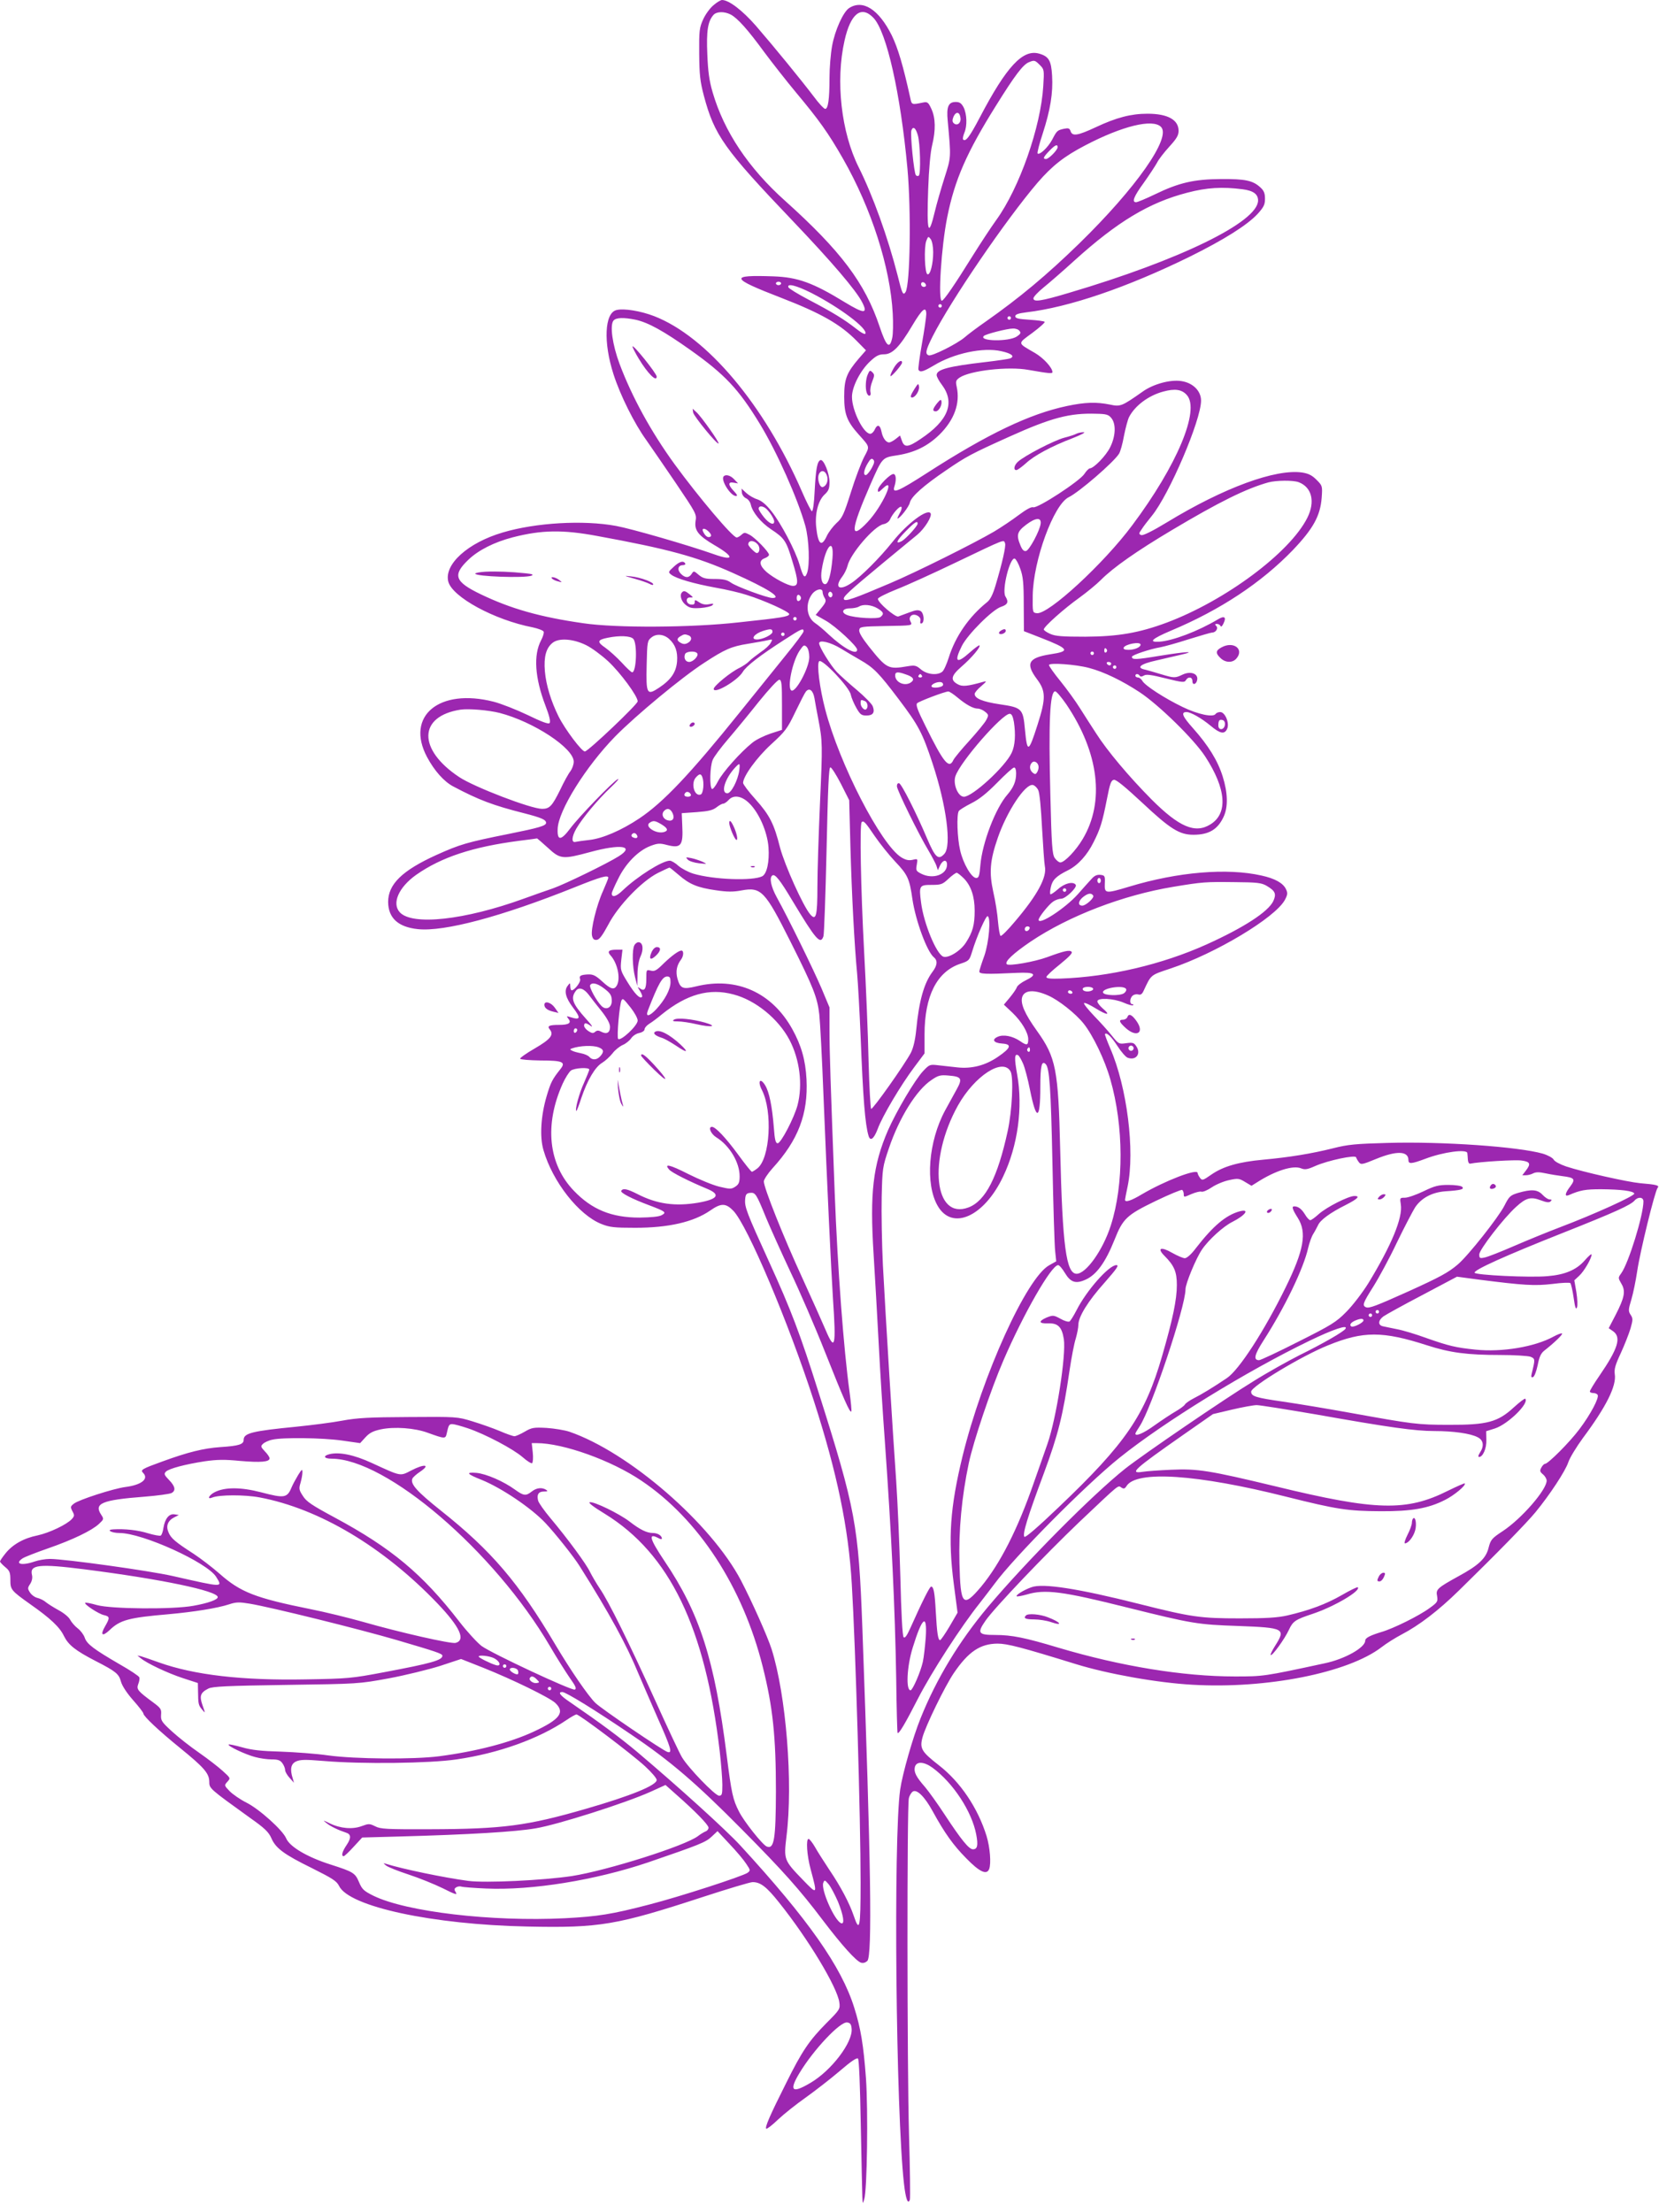 <?xml version="1.0" standalone="no"?>
<!DOCTYPE svg PUBLIC "-//W3C//DTD SVG 20010904//EN"
 "http://www.w3.org/TR/2001/REC-SVG-20010904/DTD/svg10.dtd">
<svg version="1.0" xmlns="http://www.w3.org/2000/svg"
 width="960pt" height="1280pt" viewBox="0 0 960 1280"
 preserveAspectRatio="xMidYMid meet">
<g transform="translate(0,1280) scale(0.1,-0.1)"
fill="#9c27b0" stroke="none">
<path d="M4129 12770 c-20 -16 -47 -53 -60 -82 -22 -48 -24 -66 -23 -198 1
-123 5 -160 27 -244 61 -229 117 -308 514 -724 226 -237 367 -402 402 -471 35
-68 12 -68 -100 0 -186 114 -273 145 -414 150 -257 9 -250 -10 45 -124 230
-89 343 -153 438 -250 l53 -54 -41 -47 c-71 -83 -85 -119 -85 -221 0 -101 16
-143 83 -218 67 -75 66 -68 32 -132 -16 -31 -51 -122 -76 -203 -41 -129 -50
-149 -84 -179 -20 -19 -45 -52 -55 -73 -31 -68 -51 -51 -62 50 -8 78 11 153
48 188 24 22 29 35 29 72 0 52 -34 134 -52 128 -19 -7 -27 -49 -34 -181 -3
-69 -10 -117 -16 -115 -5 2 -31 53 -57 113 -218 502 -551 898 -856 1016 -78
30 -175 46 -218 35 -69 -17 -76 -188 -17 -371 39 -122 121 -286 189 -380 27
-38 104 -151 171 -249 118 -175 122 -181 115 -221 -8 -54 17 -85 109 -139 117
-68 116 -95 -2 -53 -153 54 -479 148 -567 164 -189 35 -465 19 -656 -38 -201
-59 -340 -184 -315 -284 23 -89 266 -222 489 -265 32 -7 61 -18 63 -25 3 -7
-4 -29 -15 -50 -45 -85 -36 -217 25 -377 24 -62 31 -95 24 -102 -7 -7 -47 8
-127 47 -65 31 -154 66 -197 77 -315 80 -511 -83 -385 -320 42 -79 98 -142
151 -170 149 -79 231 -110 413 -156 97 -25 125 -37 125 -55 0 -17 -42 -29
-216 -64 -244 -49 -281 -60 -419 -122 -198 -90 -279 -169 -279 -272 1 -93 58
-145 172 -157 152 -16 483 72 907 242 154 62 195 73 195 55 0 -4 -14 -38 -30
-75 -38 -83 -73 -226 -64 -261 5 -19 12 -25 28 -23 15 2 33 27 66 88 57 110
194 252 287 299 34 17 65 31 67 31 3 0 26 -19 53 -42 63 -55 110 -74 215 -89
67 -10 101 -10 149 -1 114 21 136 -3 284 -298 132 -263 155 -322 166 -420 5
-47 16 -256 24 -465 22 -541 44 -1006 55 -1178 19 -280 12 -311 -43 -181 -16
38 -76 172 -134 299 -110 239 -223 523 -223 559 0 11 23 46 50 76 149 163 207
315 197 515 -6 112 -30 196 -82 290 -118 213 -323 305 -556 248 -79 -19 -92
-13 -109 45 -11 42 -4 77 21 110 15 20 17 52 2 52 -15 0 -55 -29 -100 -72 -43
-43 -55 -50 -77 -44 -26 6 -26 6 -26 -48 0 -59 -11 -75 -38 -54 -15 11 -14 9
1 -15 10 -16 16 -32 12 -35 -12 -13 -41 16 -83 84 -41 67 -43 71 -37 129 l7
60 -35 0 c-44 0 -55 -10 -34 -33 40 -44 59 -132 37 -173 -16 -29 -36 -23 -86
23 -36 33 -52 41 -80 40 -43 -2 -55 -8 -47 -28 5 -15 -32 -64 -49 -64 -4 0 -8
10 -8 23 -1 22 -1 22 -16 2 -21 -28 -11 -69 32 -125 47 -62 43 -74 -16 -55
-22 7 -23 6 -12 -8 21 -25 5 -37 -52 -37 -58 0 -71 -6 -55 -26 26 -31 5 -57
-86 -110 -49 -28 -88 -56 -85 -60 3 -5 56 -9 118 -10 130 0 148 -9 114 -51
-46 -58 -55 -75 -79 -156 -33 -112 -41 -235 -18 -312 53 -183 204 -375 335
-427 47 -19 75 -22 195 -22 193 0 338 33 435 100 63 44 90 43 133 -1 82 -84
320 -647 466 -1099 135 -418 201 -736 220 -1061 22 -365 51 -1359 51 -1727 0
-265 -6 -293 -40 -192 -25 73 -75 168 -140 264 -31 47 -69 106 -84 133 -15 26
-32 47 -37 47 -16 0 -10 -95 12 -176 40 -149 40 -149 -46 -60 -109 113 -110
116 -94 250 39 310 -2 818 -86 1084 -23 72 -113 274 -177 397 -173 330 -648
742 -993 861 -27 9 -87 19 -132 22 -75 4 -86 2 -127 -22 -24 -14 -51 -26 -59
-26 -8 0 -46 13 -85 30 -38 16 -109 41 -158 56 -88 27 -92 27 -369 25 -229 -1
-299 -5 -385 -21 -58 -11 -177 -26 -265 -35 -255 -25 -305 -37 -305 -76 0 -26
-27 -35 -135 -42 -98 -7 -187 -29 -335 -83 -119 -43 -129 -49 -112 -66 35 -35
-9 -70 -103 -82 -69 -9 -270 -74 -297 -96 -21 -16 -21 -20 -9 -44 13 -23 12
-28 -3 -45 -29 -32 -130 -80 -199 -95 -80 -16 -145 -53 -186 -105 -17 -21 -31
-42 -31 -46 0 -3 13 -18 30 -32 26 -21 30 -32 30 -74 0 -57 4 -62 115 -141
117 -82 171 -133 195 -184 26 -52 66 -84 182 -144 119 -61 136 -75 148 -120 7
-25 34 -66 70 -107 33 -37 60 -72 60 -78 0 -15 89 -99 211 -198 139 -113 169
-147 170 -195 0 -41 0 -40 237 -211 84 -59 107 -82 122 -116 25 -59 74 -95
235 -174 120 -60 143 -75 157 -103 57 -120 542 -224 1090 -235 419 -9 516 8
1015 171 144 47 274 86 288 86 46 0 81 -27 154 -119 168 -210 336 -489 348
-577 5 -38 3 -42 -74 -119 -100 -101 -142 -162 -235 -350 -92 -183 -123 -254
-114 -262 3 -3 34 20 68 53 35 33 107 90 161 128 53 38 141 106 195 152 65 56
100 80 107 73 6 -6 12 -155 16 -382 4 -205 8 -392 9 -417 2 -44 2 -44 11 -15
17 52 23 515 10 700 -14 190 -30 290 -68 409 -74 237 -266 510 -659 938 -84
91 -354 336 -599 543 -98 82 -210 165 -389 288 -55 37 -70 57 -42 57 20 0 194
-107 401 -248 225 -152 373 -279 638 -547 239 -241 335 -349 468 -525 110
-145 192 -236 221 -246 13 -4 26 0 37 10 29 30 21 564 -29 1931 -22 590 -39
683 -252 1355 -108 343 -161 482 -288 760 -130 285 -142 317 -138 361 2 28 8
35 28 37 31 3 36 -4 93 -144 25 -60 88 -200 140 -311 53 -111 144 -321 202
-468 108 -272 143 -351 151 -342 3 3 -2 54 -10 113 -34 248 -69 710 -86 1154
-24 637 -30 812 -30 938 l0 133 -46 110 c-47 110 -192 406 -259 527 -34 62
-45 115 -25 127 15 9 43 -25 115 -146 136 -226 163 -258 180 -206 4 12 12 237
18 500 8 363 13 477 22 477 7 0 34 -43 61 -95 l48 -95 7 -269 c8 -282 23 -568
39 -736 5 -55 14 -217 20 -360 14 -360 26 -511 46 -577 10 -34 31 -18 53 40
26 72 133 253 212 358 l59 79 0 110 c0 223 72 364 208 409 49 16 52 20 67 69
27 89 80 209 90 206 20 -8 8 -151 -19 -229 -15 -41 -28 -82 -29 -90 -2 -16 32
-18 217 -9 105 5 122 -9 52 -43 -25 -12 -48 -30 -52 -40 -3 -10 -21 -36 -40
-59 l-35 -42 50 -47 c53 -51 91 -115 91 -153 0 -36 -8 -38 -47 -11 -44 30 -97
40 -130 25 -36 -16 -23 -36 26 -39 58 -4 52 -25 -26 -78 -72 -49 -150 -69
-233 -60 -30 3 -79 9 -108 12 -51 6 -53 6 -90 -33 -48 -51 -155 -233 -204
-344 -87 -202 -105 -362 -83 -713 8 -132 22 -369 30 -526 8 -157 24 -406 35
-555 39 -546 59 -965 66 -1379 2 -170 6 -311 8 -313 7 -8 44 54 117 197 78
153 253 423 359 555 22 28 60 78 85 111 113 154 528 573 724 730 258 207 734
500 1096 675 138 67 227 97 211 71 -10 -17 -132 -87 -266 -153 -63 -32 -184
-99 -267 -151 -167 -102 -634 -421 -741 -505 -191 -152 -576 -540 -797 -803
-165 -197 -296 -413 -388 -642 -44 -108 -105 -322 -118 -412 -40 -283 -25
-1871 22 -2281 10 -89 23 -123 34 -93 3 8 1 179 -5 379 -11 386 -12 1894 -1
1943 3 16 14 34 23 40 24 15 69 -30 115 -114 69 -126 119 -196 194 -272 77
-79 119 -99 133 -62 12 32 5 124 -15 190 -50 162 -151 313 -276 410 -100 78
-112 97 -95 161 17 65 130 297 181 372 85 125 153 170 253 171 57 0 138 -21
455 -119 185 -57 472 -108 673 -119 429 -25 901 69 1094 217 28 22 81 55 117
74 100 52 213 138 333 256 221 216 389 388 441 451 83 101 173 238 190 289 8
25 47 89 85 141 135 181 195 302 184 369 -4 29 3 54 35 122 22 48 47 112 56
142 14 50 15 58 1 79 -14 21 -14 30 4 89 11 37 26 111 34 165 16 110 102 462
118 481 12 14 -5 19 -102 27 -73 7 -332 65 -428 97 -35 12 -67 29 -72 40 -6
10 -33 25 -63 34 -142 40 -576 71 -897 62 -184 -5 -230 -9 -316 -31 -124 -31
-252 -52 -404 -66 -143 -13 -232 -39 -300 -86 -50 -35 -54 -36 -67 -18 -7 10
-13 22 -13 27 0 28 -189 -45 -322 -123 -63 -38 -98 -49 -98 -32 0 4 7 39 15
77 43 205 -3 574 -100 798 -19 44 -33 82 -31 84 10 11 37 -15 72 -69 21 -33
48 -64 59 -68 48 -18 79 22 51 65 -14 22 -21 24 -59 19 -42 -6 -44 -5 -82 42
-21 27 -68 79 -104 116 -35 37 -62 70 -58 74 4 4 34 -10 68 -31 66 -41 89 -41
40 0 -17 15 -31 33 -31 41 0 22 92 18 151 -7 27 -12 52 -19 56 -15 3 3 1 6 -5
6 -17 0 -15 35 3 50 8 6 22 9 32 6 14 -4 22 2 31 22 44 94 38 89 155 128 261
87 606 294 662 397 16 30 17 40 7 61 -16 36 -64 63 -142 80 -199 45 -484 21
-765 -64 -140 -42 -144 -41 -142 18 2 44 0 47 -25 50 -20 2 -35 -4 -53 -25
-14 -15 -49 -54 -77 -86 -74 -83 -228 -183 -228 -149 0 15 60 90 85 106 13 9
34 16 46 16 25 0 93 65 84 80 -14 22 -65 10 -103 -25 -22 -19 -41 -32 -44 -29
-3 3 -2 22 3 42 9 41 31 63 100 97 57 29 110 87 147 162 39 77 51 116 77 248
18 92 24 110 41 113 13 2 65 -41 164 -133 162 -152 215 -185 296 -185 90 0
141 31 175 105 26 56 24 138 -6 233 -29 92 -83 179 -172 279 -61 68 -71 93
-37 93 24 0 86 -35 139 -79 56 -47 81 -51 96 -18 15 33 -12 97 -40 97 -11 0
-23 -5 -27 -11 -13 -21 -101 -3 -190 40 -104 50 -220 125 -234 152 -6 10 -17
19 -25 19 -8 0 -15 5 -15 10 0 13 17 13 25 0 4 -6 12 -6 24 1 13 9 42 5 126
-16 97 -24 109 -25 117 -11 13 23 38 20 38 -5 0 -27 24 -19 28 9 5 35 -39 50
-84 29 -44 -21 -50 -21 -126 2 -35 11 -75 22 -90 26 -56 11 -31 33 65 54 50
12 115 27 142 33 95 22 28 18 -121 -6 -144 -24 -164 -24 -164 -6 0 10 106 45
165 55 22 4 95 24 163 46 68 21 129 39 136 39 22 0 37 25 24 38 -9 9 -8 12 4
12 9 0 18 -6 21 -12 2 -8 10 -1 17 15 18 37 5 46 -33 23 -114 -68 -261 -124
-339 -129 -65 -4 -43 17 68 64 286 120 524 278 706 467 117 123 158 197 166
302 5 68 4 70 -30 104 -26 26 -46 36 -83 42 -153 22 -452 -87 -782 -288 -84
-51 -139 -78 -149 -74 -15 6 -15 9 2 33 9 15 36 50 59 78 101 124 285 554 285
667 0 56 -47 103 -114 113 -63 10 -163 -17 -224 -61 -121 -85 -128 -88 -189
-75 -79 16 -144 14 -248 -8 -215 -45 -459 -161 -811 -388 -165 -106 -202 -122
-189 -80 12 37 11 70 -3 74 -17 6 -92 -70 -92 -93 0 -15 5 -13 30 11 77 74 -4
-105 -89 -195 -105 -112 -101 -51 15 215 71 161 68 157 158 171 99 16 173 52
242 119 86 85 121 181 100 277 -7 32 -5 38 18 54 62 40 281 65 396 44 121 -21
140 -23 140 -13 0 25 -51 81 -100 110 -105 61 -104 52 -16 117 43 32 75 61 71
64 -4 4 -43 9 -88 12 -64 4 -82 8 -82 20 0 11 17 17 65 23 246 29 582 144 945
322 198 98 333 183 393 248 35 39 42 53 42 87 0 31 -6 47 -26 65 -44 41 -88
50 -229 49 -156 -1 -243 -21 -383 -89 -52 -25 -100 -45 -108 -45 -26 0 -14 32
45 113 32 45 66 97 76 115 9 19 41 60 71 93 43 47 54 66 54 92 0 64 -63 99
-180 99 -95 0 -180 -22 -299 -78 -105 -49 -136 -54 -146 -23 -6 17 -12 19 -38
14 -39 -9 -41 -10 -69 -64 -24 -44 -72 -90 -84 -79 -3 4 10 56 30 116 44 136
60 234 54 334 -5 88 -19 112 -76 128 -94 26 -188 -75 -342 -369 -60 -114 -82
-143 -97 -128 -3 4 0 20 7 38 18 41 15 109 -4 148 -13 24 -23 31 -46 31 -42 0
-54 -28 -46 -109 20 -217 20 -208 -19 -331 -20 -63 -45 -150 -55 -192 -38
-159 -48 -124 -39 127 4 116 13 215 23 255 21 87 20 156 -4 209 -18 39 -23 43
-48 38 -68 -14 -66 -14 -75 28 -41 186 -71 287 -107 361 -75 150 -167 209
-247 157 -34 -23 -82 -129 -98 -219 -8 -43 -15 -126 -15 -184 0 -125 -8 -180
-25 -180 -7 0 -38 33 -68 74 -70 92 -224 281 -333 407 -78 89 -156 149 -196
149 -7 0 -30 -13 -49 -30z m99 -54 c40 -21 99 -87 194 -217 47 -63 130 -169
185 -235 133 -159 187 -235 271 -382 164 -287 274 -629 288 -897 3 -55 2 -118
-3 -140 -15 -68 -34 -51 -73 65 -84 252 -225 439 -548 729 -211 189 -352 400
-418 626 -20 68 -27 121 -31 221 -6 135 3 190 35 227 18 21 63 22 100 3z m827
-20 c76 -81 156 -437 196 -871 22 -242 16 -672 -11 -715 -14 -22 -20 -9 -46
97 -56 219 -143 461 -225 625 -101 202 -135 499 -82 733 35 157 97 206 168
131z m962 -272 c25 -25 26 -28 20 -122 -14 -236 -138 -590 -272 -775 -31 -43
-90 -133 -132 -200 -110 -177 -172 -267 -183 -267 -23 0 -3 313 31 482 43 217
113 376 282 646 109 175 157 239 191 252 31 13 35 12 63 -16z m-459 -307 c4
-30 -21 -48 -40 -29 -8 8 -8 18 0 38 15 31 36 27 40 -9z m1160 -51 c62 -61
-144 -354 -474 -676 -186 -181 -344 -313 -539 -450 -49 -34 -105 -76 -123 -92
-43 -37 -190 -111 -208 -104 -22 8 -17 30 22 108 105 208 425 677 608 891 85
98 153 152 276 216 214 112 390 155 438 107z m-1407 -48 c14 -47 18 -222 6
-234 -4 -4 -12 -3 -17 2 -11 11 -34 240 -26 260 10 26 25 14 37 -28z m809 -70
c0 -16 -51 -68 -67 -68 -20 0 -16 11 19 47 34 35 48 41 48 21z m1070 -243 c62
-8 90 -28 90 -65 0 -124 -450 -344 -1096 -535 -161 -48 -204 -54 -204 -31 0 8
26 36 58 62 31 25 113 96 181 158 248 224 431 334 651 391 114 30 202 35 320
20z m-1790 -364 c0 -68 -17 -134 -33 -128 -16 5 -21 155 -7 193 11 28 12 28
26 10 8 -12 14 -43 14 -75z m-880 -181 c0 -5 -7 -10 -15 -10 -8 0 -15 5 -15
10 0 6 7 10 15 10 8 0 15 -4 15 -10z m838 -8 c2 -7 -3 -12 -12 -12 -9 0 -16 7
-16 16 0 17 22 14 28 -4z m-663 -47 c164 -84 324 -204 313 -235 -2 -7 -24 4
-55 29 -68 53 -133 93 -272 166 -63 33 -117 66 -119 73 -8 24 45 11 133 -33z
m755 -75 c0 -5 -4 -10 -10 -10 -5 0 -10 5 -10 10 0 6 5 10 10 10 6 0 10 -4 10
-10z m-90 -48 c0 -15 -11 -92 -25 -170 -14 -79 -23 -147 -20 -152 10 -16 27
-11 88 25 117 71 286 107 391 83 60 -13 80 -30 51 -42 -9 -3 -74 -13 -144 -21
-215 -25 -281 -43 -281 -75 0 -9 13 -34 30 -56 78 -104 38 -207 -123 -314 -72
-49 -94 -51 -108 -10 l-11 30 -25 -20 c-14 -11 -31 -20 -38 -20 -18 0 -37 26
-44 62 -8 40 -24 46 -39 13 -6 -14 -18 -25 -26 -25 -39 0 -106 134 -106 214 0
58 49 153 105 205 35 33 52 41 81 41 48 0 90 43 164 168 56 94 80 114 80 64z
m490 -22 c0 -5 -4 -10 -10 -10 -5 0 -10 5 -10 10 0 6 5 10 10 10 6 0 10 -4 10
-10z m-2172 -10 c73 -16 162 -65 317 -175 199 -141 279 -226 401 -426 99 -162
220 -434 264 -591 22 -80 27 -228 10 -274 -13 -34 -22 -25 -44 51 -24 81 -107
238 -162 307 -31 39 -56 60 -82 69 -20 6 -49 23 -64 37 l-27 25 2 -23 c1 -12
11 -27 24 -33 12 -5 25 -22 28 -38 10 -44 58 -102 116 -141 79 -52 89 -67 125
-188 35 -114 35 -140 3 -140 -28 0 -112 45 -154 81 -41 37 -45 66 -10 79 14 5
25 14 25 20 0 16 -81 100 -113 116 -26 14 -31 14 -46 0 -10 -9 -22 -16 -28
-16 -23 0 -219 232 -360 425 -135 186 -246 388 -318 580 -41 110 -57 223 -35
250 15 18 59 19 128 5z m2221 -64 c10 -12 7 -18 -15 -33 -47 -31 -222 -28
-191 3 10 11 136 43 168 43 15 1 32 -5 38 -13z m969 -372 c77 -87 -57 -407
-316 -753 -165 -222 -485 -517 -552 -509 -25 3 -25 3 -24 103 3 202 121 525
208 568 60 29 259 201 291 251 8 12 21 58 29 104 9 45 22 95 30 110 35 66 112
123 196 146 69 19 109 13 138 -20z m-437 -133 c28 -34 25 -105 -7 -169 -24
-49 -95 -122 -118 -122 -6 -1 -20 -15 -31 -32 -26 -41 -271 -201 -296 -193
-11 4 -41 -13 -84 -45 -37 -28 -101 -71 -143 -96 -118 -69 -451 -235 -602
-299 -209 -89 -258 -106 -266 -93 -9 13 21 41 231 215 83 68 169 140 193 159
43 36 87 107 77 124 -18 29 -135 -58 -220 -165 -74 -93 -183 -202 -239 -239
-70 -47 -100 -25 -52 38 13 17 26 45 30 61 15 69 154 231 208 242 17 3 33 15
38 27 14 33 57 82 66 73 4 -4 0 -21 -10 -37 -9 -17 -15 -30 -12 -30 13 0 66
68 71 92 8 35 79 98 210 187 117 80 145 95 367 195 242 109 348 137 502 132
58 -1 71 -5 87 -25z m-1386 -288 c-11 -20 -26 -38 -32 -41 -20 -6 -15 29 8 67
15 26 23 31 32 22 9 -9 7 -20 -8 -48z m-258 -51 c6 -26 -5 -53 -25 -60 -19 -6
-35 48 -23 75 13 28 39 20 48 -15z m2728 -32 c76 -29 97 -112 50 -206 -101
-202 -475 -480 -815 -607 -159 -59 -280 -80 -470 -81 -134 0 -172 3 -202 16
-21 9 -38 21 -38 26 0 16 118 121 205 183 44 32 100 78 125 103 71 72 210 169
410 288 275 164 431 241 560 277 47 12 143 13 175 1z m-3083 -152 c21 -18 48
-60 48 -75 0 -25 -29 -13 -59 24 -17 21 -31 43 -31 50 0 17 22 17 42 1z m1590
-87 c-4 -40 -66 -156 -85 -159 -12 -3 -22 7 -32 32 -25 60 -20 80 33 120 54
41 88 44 84 7z m-712 -1 c0 -13 -68 -88 -92 -101 -40 -21 -30 3 22 56 53 54
70 65 70 45z m-1206 -49 c11 -12 14 -21 7 -26 -14 -8 -28 1 -41 26 -14 26 10
26 34 0z m-649 -22 c410 -75 577 -120 788 -215 199 -89 286 -144 227 -144 -30
0 -212 67 -242 90 -21 15 -43 20 -92 20 -54 0 -69 4 -93 24 -28 24 -29 24 -41
5 -16 -24 -37 -24 -62 1 -23 23 -17 50 12 50 10 0 16 5 13 10 -11 18 -34 11
-67 -20 -32 -29 -32 -31 -14 -45 30 -23 130 -52 256 -75 63 -11 144 -30 180
-42 103 -32 251 -99 247 -112 -5 -14 -39 -20 -292 -47 -275 -31 -712 -33 -900
-5 -251 36 -419 84 -592 167 -152 73 -166 111 -73 200 57 55 149 102 257 130
167 43 289 45 488 8z m929 -48 c16 -17 13 -51 -5 -51 -9 0 -49 40 -49 50 0 25
32 26 54 1z m1432 5 c6 -15 -17 -116 -56 -246 -15 -50 -30 -80 -48 -94 -105
-84 -184 -199 -222 -321 -12 -38 -29 -76 -38 -82 -28 -22 -87 -16 -122 13 -28
24 -36 26 -78 19 -112 -19 -121 -15 -224 114 -38 48 -58 81 -56 95 3 20 9 21
156 24 150 2 152 3 142 23 -8 15 -8 24 0 34 17 21 63 -2 56 -27 -3 -12 0 -18
7 -15 18 6 14 58 -5 71 -14 8 -29 7 -65 -7 -27 -10 -56 -21 -65 -24 -18 -5
-118 80 -118 102 0 7 48 31 108 55 59 23 213 93 342 155 295 141 277 134 286
111z m-999 -88 c-8 -92 -24 -148 -42 -148 -19 0 -28 34 -20 83 22 140 73 194
62 65z m1087 -59 c16 -44 20 -82 20 -208 l1 -153 95 -37 c169 -66 176 -79 56
-97 -125 -20 -143 -53 -76 -143 52 -69 53 -111 4 -264 -52 -163 -60 -166 -73
-28 -11 121 -17 127 -146 146 -100 15 -145 34 -145 60 0 7 17 28 38 45 32 28
34 31 12 25 -92 -26 -122 -29 -148 -14 -44 24 -39 49 22 102 58 50 112 114
104 123 -3 2 -28 -16 -56 -41 -77 -69 -93 -56 -46 38 34 67 177 210 227 226
39 13 45 28 25 60 -22 36 26 228 54 219 7 -3 22 -29 32 -59z m-1144 -134 c0
-8 5 -24 12 -35 10 -16 8 -25 -20 -59 l-32 -39 58 -33 c57 -32 182 -148 182
-168 0 -35 -78 7 -165 88 -27 26 -62 55 -77 65 -52 34 -60 116 -17 171 22 27
59 34 59 10z m55 -25 c-5 -8 -11 -8 -17 -2 -6 6 -7 16 -3 22 5 8 11 8 17 2 6
-6 7 -16 3 -22z m-180 -10 c0 -7 -6 -15 -12 -17 -8 -3 -13 4 -13 17 0 13 5 20
13 18 6 -3 12 -11 12 -18z m443 -60 c36 -22 39 -32 17 -50 -16 -13 -148 -6
-192 11 -38 14 -29 39 15 39 20 0 44 5 52 10 24 16 73 11 108 -10z m-468 -60
c0 -5 -4 -10 -10 -10 -5 0 -10 5 -10 10 0 6 5 10 10 10 6 0 10 -4 10 -10z
m-140 -76 c0 -16 -56 -44 -90 -44 -40 0 -15 34 37 50 42 13 53 12 53 -6z m180
3 c0 -7 -48 -71 -106 -142 -58 -72 -176 -218 -262 -325 -288 -358 -444 -523
-582 -615 -103 -69 -214 -117 -290 -125 -36 -4 -71 -9 -79 -11 -26 -7 -23 30
4 77 37 63 124 167 198 237 34 32 53 54 42 49 -29 -15 -224 -217 -275 -285
-54 -72 -76 -73 -73 -3 3 105 163 361 333 535 119 121 385 342 515 426 119 78
158 95 253 110 48 8 100 17 116 21 27 6 28 6 16 -15 -6 -13 -32 -37 -58 -54
-25 -18 -55 -41 -67 -53 -11 -12 -36 -28 -55 -38 -50 -23 -150 -105 -150 -122
0 -33 138 48 168 98 19 33 100 96 242 187 99 64 110 69 110 48z m-110 -17 c0
-5 -4 -10 -10 -10 -5 0 -10 5 -10 10 0 6 5 10 10 10 6 0 10 -4 10 -10z m-667
-28 c35 -32 49 -72 45 -128 -5 -63 -35 -107 -104 -153 -71 -47 -76 -38 -72
132 3 134 4 140 28 159 28 23 72 19 103 -10z m111 22 c22 -8 20 -31 -4 -44
-14 -8 -26 -8 -40 0 -25 13 -25 26 -2 39 20 12 25 13 46 5z m-320 -20 c25 -24
19 -194 -6 -194 -5 0 -32 25 -60 56 -28 30 -71 69 -95 86 -50 34 -47 46 14 58
68 14 131 11 147 -6z m-272 -37 c31 -15 88 -57 127 -93 71 -66 171 -202 171
-232 0 -17 -281 -284 -305 -290 -16 -4 -115 127 -153 203 -44 89 -72 181 -79
261 -7 84 7 135 45 165 37 29 119 23 194 -14z m1473 -19 c28 -17 77 -46 110
-65 81 -46 110 -76 225 -228 116 -153 138 -196 196 -371 81 -245 111 -477 69
-524 -35 -39 -53 -23 -101 90 -64 151 -147 314 -161 318 -8 2 -13 -5 -13 -17
0 -22 127 -280 183 -373 19 -32 39 -70 45 -85 l9 -28 13 28 c16 33 40 36 40 4
0 -58 -82 -87 -150 -52 -29 15 -31 19 -25 52 6 35 6 35 -24 28 -23 -5 -40 -1
-65 14 -118 73 -359 541 -441 857 -32 122 -50 263 -35 278 17 17 175 -150 183
-193 4 -19 19 -54 33 -78 21 -37 29 -43 58 -43 38 0 50 18 36 54 -5 13 -46 55
-92 94 -46 38 -97 85 -115 103 -37 39 -103 146 -103 167 0 22 66 6 125 -30z
m1735 22 c0 -15 -35 -30 -70 -30 -21 0 -30 4 -28 12 7 21 98 38 98 18z m-1917
-72 c0 -61 -79 -208 -104 -193 -25 16 6 166 47 229 24 35 27 37 42 23 9 -10
15 -33 15 -59z m1722 43 c3 -5 1 -12 -5 -16 -5 -3 -10 1 -10 9 0 18 6 21 15 7z
m-2370 -22 c9 -14 -24 -49 -47 -49 -21 0 -33 22 -24 45 6 17 61 21 71 4z
m2295 1 c0 -5 -4 -10 -10 -10 -5 0 -10 5 -10 10 0 6 5 10 10 10 6 0 10 -4 10
-10z m100 -60 c0 -5 -4 -10 -9 -10 -6 0 -13 5 -16 10 -3 6 1 10 9 10 9 0 16
-4 16 -10z m-127 -25 c84 -22 190 -73 293 -141 110 -73 313 -271 378 -371 122
-187 133 -330 30 -393 -88 -55 -181 -15 -340 144 -131 132 -258 283 -322 384
-26 40 -68 105 -93 145 -25 40 -75 109 -112 155 -37 45 -67 88 -67 94 0 15
156 4 233 -17z m157 5 c0 -5 -4 -10 -10 -10 -5 0 -10 5 -10 10 0 6 5 10 10 10
6 0 10 -4 10 -10z m-1219 -42 c43 -14 53 -29 32 -45 -35 -27 -93 -2 -93 39 0
21 14 23 61 6z m94 -8 c3 -5 -1 -10 -10 -10 -9 0 -13 5 -10 10 3 6 8 10 10 10
2 0 7 -4 10 -10z m-810 -169 l0 -144 -65 -21 c-36 -12 -84 -35 -106 -53 -69
-55 -172 -171 -199 -223 -14 -28 -30 -48 -35 -45 -15 9 -12 131 4 168 7 18 47
71 88 119 42 49 122 146 179 218 61 75 110 128 119 127 13 -2 15 -26 15 -146z
m932 115 c-5 -15 -67 -21 -67 -6 0 13 40 29 58 22 7 -2 11 -10 9 -16z m-744
-76 c4 -25 14 -79 22 -120 25 -129 25 -149 10 -486 -8 -181 -15 -399 -15 -484
0 -172 -8 -200 -42 -160 -42 50 -147 284 -174 385 -35 139 -60 188 -142 280
-40 44 -72 87 -72 95 0 38 79 147 163 224 81 74 93 90 139 186 28 58 55 111
61 118 20 25 42 8 50 -38z m828 4 c50 -42 91 -64 117 -64 11 0 30 -8 42 -18
21 -17 22 -20 7 -48 -8 -16 -52 -69 -97 -119 -45 -49 -87 -100 -93 -112 -25
-55 -56 -18 -163 199 -44 88 -56 120 -47 129 11 11 158 67 180 68 6 1 30 -15
54 -35z m630 -40 c188 -279 223 -563 94 -779 -39 -66 -105 -135 -129 -135 -9
0 -23 12 -33 26 -14 22 -18 72 -25 363 -11 422 -3 601 28 601 7 0 36 -34 65
-76z m-1167 20 c16 -6 22 -35 9 -47 -10 -11 -33 13 -33 34 0 21 1 22 24 13z
m-2113 -69 c197 -51 429 -204 429 -282 0 -17 -9 -41 -19 -55 -11 -13 -38 -62
-60 -109 -46 -93 -61 -109 -104 -109 -64 0 -393 126 -480 184 -241 160 -237
352 8 390 47 7 163 -3 226 -19z m2976 -52 c11 -73 7 -137 -13 -179 -38 -81
-227 -254 -276 -254 -35 0 -65 75 -49 120 29 84 270 360 314 360 11 0 18 -14
24 -47z m1221 -17 c-4 -31 -38 -34 -38 -3 0 29 7 37 27 30 8 -3 13 -15 11 -27z
m-1078 -245 c0 -9 -4 -22 -9 -30 -8 -12 -12 -12 -25 -2 -19 16 -21 42 -4 59
14 14 38 -2 38 -27z m-1732 -18 c-8 -58 -47 -133 -69 -133 -40 0 -15 84 44
148 28 30 30 28 25 -15z m1602 -17 c0 -47 -15 -82 -50 -123 -69 -78 -146 -279
-157 -409 -5 -62 -9 -74 -24 -74 -27 0 -76 84 -93 160 -17 72 -21 206 -8 227
4 7 37 27 72 45 46 23 89 57 150 119 47 48 91 88 98 88 7 1 12 -12 12 -33z
m-1816 -22 c12 -32 6 -94 -9 -101 -37 -14 -59 65 -28 99 20 22 29 23 37 2z
m1944 -76 c8 -17 16 -103 22 -220 6 -106 13 -205 16 -219 14 -63 -42 -167
-173 -321 -41 -49 -78 -86 -83 -83 -5 3 -11 40 -15 83 -3 42 -15 119 -27 170
-25 114 -20 182 26 315 53 153 159 314 203 305 10 -2 24 -15 31 -30z m-2010
-26 c2 -7 -6 -12 -17 -12 -21 0 -27 11 -14 24 9 9 26 2 31 -12z m337 -49 c57
-55 105 -165 112 -255 6 -84 -9 -153 -36 -168 -54 -28 -282 -20 -399 15 -29 9
-67 29 -86 45 -18 17 -41 30 -50 30 -44 0 -188 -91 -273 -172 -37 -36 -63 -43
-63 -17 0 5 16 43 37 84 43 89 116 163 186 190 42 16 55 17 96 6 82 -21 95 -4
89 112 l-3 72 86 6 c68 5 93 11 114 27 15 12 33 22 40 22 6 0 20 9 30 20 29
33 76 26 120 -17z m-443 -58 c14 -31 0 -50 -30 -41 -25 8 -36 34 -21 52 18 21
38 17 51 -11z m-64 -65 c36 -22 41 -36 15 -44 -46 -14 -117 33 -83 54 21 14
31 12 68 -10z m1234 -68 c29 -42 82 -109 118 -147 73 -77 83 -99 100 -219 19
-125 84 -302 124 -335 23 -19 20 -47 -8 -84 -49 -65 -78 -168 -94 -334 -6 -61
-17 -106 -31 -134 -35 -67 -221 -330 -230 -325 -4 3 -11 128 -15 278 -3 150
-15 437 -26 638 -19 358 -26 730 -14 743 11 11 22 -1 76 -81z m-1377 7 c10
-15 -1 -23 -20 -15 -9 3 -13 10 -10 16 8 13 22 13 30 -1z m-515 -74 c72 -67
86 -68 245 -25 176 48 261 36 166 -24 -66 -42 -313 -162 -381 -186 -36 -12
-112 -39 -170 -60 -342 -124 -646 -157 -717 -78 -47 52 -5 145 95 216 147 103
328 162 595 197 56 7 103 13 105 14 1 0 29 -24 62 -54z m2408 -178 c41 -42 62
-105 62 -186 0 -82 -11 -123 -50 -184 -31 -49 -102 -93 -132 -82 -40 16 -113
193 -128 312 -13 99 -10 103 61 103 54 0 63 3 97 35 20 19 42 35 48 35 5 0 24
-15 42 -33z m792 -12 c0 -8 -4 -15 -10 -15 -5 0 -10 7 -10 15 0 8 5 15 10 15
6 0 10 -7 10 -15z m959 -30 c51 -30 58 -47 39 -89 -30 -62 -170 -153 -387
-251 -258 -116 -562 -187 -841 -197 -59 -2 -85 0 -85 9 0 6 35 39 78 73 55 45
75 66 68 73 -12 12 -43 5 -141 -31 -73 -27 -222 -53 -234 -41 -15 14 38 63
138 131 222 149 535 269 826 317 170 28 184 29 355 27 130 -1 154 -4 184 -21z
m-1159 -25 c0 -5 -4 -10 -10 -10 -5 0 -10 5 -10 10 0 6 5 10 10 10 6 0 10 -4
10 -10z m156 -32 c8 -12 -42 -58 -63 -58 -26 0 -25 24 1 47 30 25 51 29 62 11z
m-368 -190 c-6 -18 -28 -21 -28 -4 0 9 7 16 16 16 9 0 14 -5 12 -12z m-2078
-311 c0 -42 -33 -103 -83 -157 -40 -42 -63 -46 -48 -7 61 157 84 197 112 197
15 0 19 -7 19 -33z m-390 -32 c42 -31 50 -43 50 -77 0 -39 -33 -55 -59 -29
-30 30 -73 109 -66 121 10 17 39 11 75 -15z m2835 -4 c7 -12 -28 -23 -49 -15
-9 3 -13 10 -10 15 7 12 51 12 59 0z m191 -3 c4 -6 -1 -17 -12 -25 -23 -16
-116 -14 -121 4 -9 25 118 46 133 21z m-3109 -34 c15 -20 49 -64 76 -97 31
-40 47 -70 47 -89 0 -33 -19 -44 -50 -28 -16 9 -25 9 -36 0 -11 -10 -19 -9
-39 4 -14 9 -25 23 -25 31 0 19 10 19 40 -2 14 -9 1 9 -28 41 -80 89 -92 121
-59 164 17 22 46 13 74 -24z m2658 -4 c60 -26 159 -104 206 -163 54 -68 122
-209 154 -322 78 -271 79 -609 3 -845 -45 -142 -143 -280 -198 -280 -60 0 -82
158 -95 715 -11 469 -24 536 -135 691 -71 99 -96 158 -85 195 13 41 69 45 150
9z m140 20 c3 -5 -1 -10 -9 -10 -9 0 -16 5 -16 10 0 6 4 10 9 10 6 0 13 -4 16
-10z m-1960 -14 c127 -33 259 -141 323 -262 60 -114 78 -260 47 -379 -20 -74
-96 -220 -115 -220 -12 0 -17 21 -22 90 -10 126 -27 207 -50 245 -29 48 -46
25 -19 -27 63 -124 47 -395 -26 -453 -14 -11 -29 -20 -32 -20 -4 0 -40 45 -80
100 -71 97 -131 160 -151 160 -24 0 -7 -40 24 -60 77 -47 136 -145 136 -226 0
-35 -5 -47 -25 -60 -23 -15 -30 -15 -93 0 -37 9 -117 42 -179 73 -108 55 -144
63 -110 25 15 -17 116 -68 220 -111 79 -33 61 -60 -54 -80 -132 -22 -237 -8
-350 50 -61 31 -84 35 -94 19 -7 -11 60 -46 165 -85 92 -35 98 -40 69 -56 -16
-9 -62 -13 -129 -14 -161 0 -275 46 -380 156 -147 153 -171 381 -64 619 15 33
37 68 48 76 22 15 106 20 106 5 0 -4 -14 -38 -30 -75 -28 -60 -54 -156 -45
-164 2 -2 15 32 29 75 35 104 80 180 121 204 18 11 45 36 60 55 14 19 41 40
59 48 17 7 39 25 48 38 9 14 30 28 47 31 18 4 31 13 31 22 0 8 12 22 28 32 15
9 47 33 72 54 145 117 275 153 415 115z m-595 -77 c22 -28 40 -61 40 -74 0
-29 -98 -121 -113 -106 -9 9 8 204 20 224 7 12 11 9 53 -44z m-310 -128 c0 -6
-4 -13 -10 -16 -5 -3 -10 1 -10 9 0 9 5 16 10 16 6 0 10 -4 10 -9z m124 -101
c30 -11 33 -26 9 -52 -20 -22 -46 -23 -63 -3 -7 8 -28 17 -49 21 -20 4 -43 10
-51 15 -13 7 -13 8 0 13 46 16 121 19 154 6z m3096 -5 c0 -8 -7 -15 -15 -15
-8 0 -15 7 -15 15 0 8 7 15 15 15 8 0 15 -7 15 -15z m-600 -11 c0 -8 -5 -12
-10 -9 -6 4 -8 11 -5 16 9 14 15 11 15 -7z m-40 -78 c10 -22 28 -90 40 -151
37 -185 60 -178 60 17 0 122 8 154 31 131 22 -22 30 -137 39 -568 5 -253 12
-485 16 -516 l6 -57 -41 -23 c-131 -73 -386 -636 -501 -1104 -72 -296 -85
-477 -51 -738 l22 -168 -46 -79 c-26 -44 -51 -80 -55 -80 -12 0 -18 41 -25
165 -6 110 -12 145 -27 145 -8 0 -51 -85 -122 -244 -19 -42 -30 -56 -37 -49
-7 7 -14 138 -19 349 -5 187 -16 436 -24 554 -20 281 -62 965 -77 1250 -6 124
-9 302 -7 395 4 166 5 173 42 282 60 177 160 337 246 394 39 27 52 30 98 26
76 -6 83 -17 48 -80 -16 -29 -46 -83 -67 -122 -97 -180 -116 -426 -43 -552 84
-146 269 -63 379 170 85 178 115 400 81 590 -17 94 -16 124 6 111 6 -4 18 -25
28 -48z m-72 -46 c18 -34 9 -227 -17 -345 -58 -267 -128 -403 -226 -441 -200
-76 -236 276 -62 589 97 173 261 279 305 197z m2643 -472 c1 -7 2 -24 3 -38 1
-14 6 -24 13 -23 54 11 264 24 299 18 49 -7 54 -19 23 -59 l-20 -26 21 0 c12
0 31 5 42 11 16 8 35 8 72 0 28 -6 71 -13 96 -16 72 -9 78 -17 47 -59 -31 -40
-35 -62 -9 -51 67 29 96 34 187 34 117 -1 187 -10 192 -25 4 -13 -232 -120
-430 -195 -71 -27 -191 -76 -267 -109 -76 -33 -152 -63 -169 -66 -28 -6 -31
-4 -31 18 0 27 140 209 213 275 58 53 85 60 143 38 34 -13 49 -14 57 -6 8 8 7
11 -6 11 -9 0 -27 12 -41 27 -29 31 -64 33 -141 11 -46 -14 -52 -20 -80 -75
-35 -68 -209 -288 -269 -339 -55 -47 -103 -73 -286 -156 -187 -84 -226 -99
-245 -92 -24 10 -18 25 42 120 31 49 93 163 136 254 44 91 92 182 105 203 36
55 98 88 174 94 93 6 113 12 99 26 -6 6 -41 11 -79 11 -58 0 -79 -5 -145 -37
-42 -20 -90 -37 -107 -37 -30 0 -30 -1 -24 -39 12 -77 -54 -236 -188 -456 -35
-56 -91 -129 -128 -166 -58 -59 -86 -76 -277 -172 -116 -59 -219 -107 -227
-107 -35 0 -27 32 25 113 124 193 232 417 259 537 7 30 20 66 29 80 9 14 21
37 28 51 13 30 70 72 160 117 69 35 86 52 51 52 -35 0 -161 -64 -206 -104 -22
-20 -44 -36 -50 -36 -6 0 -20 15 -31 34 -20 32 -39 46 -62 46 -16 0 -10 -18
21 -67 53 -84 36 -185 -70 -401 -123 -251 -270 -479 -341 -526 -80 -54 -148
-95 -190 -116 -24 -12 -48 -29 -52 -36 -4 -8 -29 -26 -55 -41 -26 -15 -80 -51
-121 -80 -63 -46 -111 -66 -111 -48 0 3 11 22 25 43 68 103 265 691 265 792 0
33 62 182 96 231 38 56 124 134 175 159 79 40 104 79 38 60 -77 -23 -149 -83
-249 -212 -26 -35 -52 -58 -64 -58 -10 0 -43 14 -73 31 -66 38 -90 28 -44 -18
56 -56 71 -92 71 -168 0 -85 -24 -199 -85 -410 -99 -343 -210 -506 -599 -876
-118 -113 -192 -177 -198 -171 -13 13 17 112 113 369 82 222 110 332 148 593
11 74 27 158 36 185 8 28 15 63 15 79 0 47 56 138 152 245 71 81 85 101 68
101 -43 0 -173 -147 -231 -262 -16 -31 -34 -60 -40 -64 -7 -4 -31 3 -53 16
-39 21 -43 21 -79 7 -50 -22 -47 -36 9 -34 56 2 79 -21 90 -91 14 -92 -43
-459 -95 -607 -15 -44 -51 -145 -79 -225 -94 -271 -195 -468 -305 -601 -105
-124 -119 -109 -125 136 -5 192 13 384 54 579 27 127 127 425 201 596 116 269
277 550 316 550 7 0 24 -20 39 -45 33 -55 63 -65 120 -39 63 28 115 100 167
230 49 124 71 144 238 225 79 38 149 67 154 64 5 -4 9 -15 9 -25 0 -18 1 -18
44 1 24 10 50 17 58 14 8 -3 35 8 60 25 25 17 71 36 101 42 50 11 58 10 92
-11 l37 -22 32 20 c106 68 209 100 255 81 22 -9 36 -7 83 14 73 32 230 65 235
50 2 -6 9 -19 16 -28 12 -16 19 -15 99 18 119 49 188 47 188 -6 0 -24 17 -23
97 7 105 40 242 58 244 33z m1019 -279 c0 -80 -86 -358 -129 -417 -18 -25 -18
-26 1 -59 26 -43 19 -80 -33 -181 l-40 -77 26 -18 c48 -35 28 -100 -79 -256
-31 -45 -56 -86 -56 -92 0 -5 9 -9 19 -9 11 0 23 -5 26 -11 10 -16 -41 -113
-106 -199 -57 -76 -181 -200 -199 -200 -5 0 -15 -10 -21 -22 -10 -18 -8 -24
10 -39 11 -9 21 -26 21 -36 0 -53 -145 -220 -254 -292 -64 -42 -70 -50 -82
-96 -15 -62 -58 -102 -174 -165 -123 -68 -132 -76 -124 -115 5 -31 3 -36 -43
-69 -59 -44 -210 -119 -280 -139 -65 -20 -93 -34 -93 -50 0 -40 -119 -107
-235 -131 -352 -76 -354 -76 -520 -76 -299 0 -659 59 -1019 166 -196 59 -271
74 -367 74 -99 0 -106 11 -56 83 53 76 347 384 542 570 242 229 223 213 244
200 14 -9 20 -7 30 9 57 91 408 68 924 -62 295 -74 357 -83 547 -84 175 -1
275 16 371 65 53 26 125 86 115 96 -2 2 -45 -17 -96 -42 -241 -121 -415 -117
-999 25 -383 92 -451 103 -604 96 -67 -3 -141 -8 -165 -12 -79 -12 -51 14 235
214 l172 120 110 26 c60 14 125 26 143 26 19 0 173 -25 344 -54 422 -75 573
-96 684 -96 110 0 210 -14 251 -36 34 -17 38 -51 13 -89 -10 -15 -12 -25 -5
-25 22 0 44 50 42 99 l-1 50 51 16 c76 25 200 147 175 172 -3 3 -33 -20 -66
-50 -92 -85 -154 -102 -375 -101 -184 0 -209 4 -570 69 -132 24 -307 53 -390
65 -160 23 -185 31 -185 58 0 30 291 206 445 268 204 83 315 83 573 0 133 -43
232 -56 424 -56 80 0 159 -5 174 -10 28 -11 28 -15 8 -95 -5 -21 -4 -27 7 -23
8 3 19 32 27 69 9 48 19 69 38 84 60 47 108 94 103 99 -3 4 -26 -5 -50 -18
-108 -59 -297 -91 -451 -75 -115 12 -153 21 -284 67 -60 22 -136 45 -169 51
-33 7 -70 14 -82 17 -30 6 -29 34 2 57 14 10 115 66 226 124 l200 106 127 -17
c259 -33 322 -37 425 -25 53 7 100 9 104 5 4 -4 13 -42 19 -84 8 -56 13 -72
19 -58 5 11 3 50 -3 89 l-12 69 29 27 c28 26 71 100 71 122 0 7 -18 -9 -40
-34 -48 -55 -115 -83 -216 -91 -99 -9 -417 6 -421 20 -5 16 179 99 507 229
308 122 397 163 419 189 20 23 51 20 51 -5z m-1530 -639 c0 -5 -4 -10 -10 -10
-5 0 -10 5 -10 10 0 6 5 10 10 10 6 0 10 -4 10 -10z m-40 -20 c0 -5 -4 -10
-10 -10 -5 0 -10 5 -10 10 0 6 5 10 10 10 6 0 10 -4 10 -10z m-50 -30 c0 -13
-58 -42 -70 -35 -14 8 -3 24 24 35 29 12 46 12 46 0z m-5183 -624 c101 -34
263 -120 317 -167 25 -22 50 -38 55 -35 5 4 7 31 4 61 l-6 55 29 0 c153 0 432
-100 605 -217 331 -222 587 -614 703 -1078 58 -231 76 -402 76 -720 -1 -277
-10 -336 -53 -319 -24 9 -133 146 -161 203 -35 68 -43 104 -71 325 -70 554
-156 822 -360 1124 -87 130 -96 165 -34 132 10 -6 19 -7 19 -2 0 17 -25 32
-52 32 -35 0 -74 19 -136 67 -59 45 -204 116 -229 111 -11 -2 18 -25 87 -67
375 -231 581 -657 665 -1376 8 -71 15 -158 15 -192 0 -55 -2 -63 -19 -63 -23
0 -180 163 -215 223 -14 23 -83 170 -154 327 -151 333 -269 573 -322 650 -20
30 -45 73 -56 95 -21 45 -129 192 -228 310 -37 44 -69 90 -72 102 -9 35 2 53
33 53 22 0 25 2 13 10 -24 15 -55 12 -83 -10 -34 -27 -47 -25 -97 11 -66 48
-167 92 -224 97 -64 5 -54 -7 32 -41 115 -47 286 -162 368 -249 54 -57 166
-197 199 -251 171 -271 271 -454 340 -622 21 -49 71 -165 111 -256 78 -175 86
-205 57 -196 -26 7 -385 251 -418 284 -42 41 -144 190 -232 338 -212 358 -370
543 -661 774 -139 111 -178 154 -166 185 3 8 24 27 47 42 60 41 22 45 -53 6
-66 -34 -56 -36 -228 43 -104 48 -189 65 -246 51 -39 -10 -31 -26 12 -26 318
0 942 -535 1264 -1084 39 -67 91 -149 115 -184 34 -48 41 -63 29 -68 -18 -7
-478 208 -539 252 -25 19 -83 82 -128 140 -214 277 -394 427 -723 604 -132 71
-163 92 -183 124 -23 35 -24 43 -14 76 6 21 11 48 11 61 0 21 -3 19 -25 -16
-13 -22 -29 -51 -35 -65 -28 -68 -40 -71 -181 -34 -116 30 -209 30 -267 0 -33
-17 -46 -44 -14 -31 40 17 189 17 274 1 345 -65 716 -286 1029 -613 130 -136
166 -213 105 -229 -27 -6 -316 59 -536 122 -85 24 -220 57 -301 73 -322 65
-407 98 -529 206 -41 36 -109 88 -150 115 -107 69 -131 90 -145 124 -16 37 -4
68 34 87 l26 13 -25 4 c-31 5 -55 -24 -64 -77 -3 -22 -10 -43 -16 -46 -5 -3
-38 3 -72 13 -60 19 -136 27 -203 23 -43 -2 -11 -21 36 -21 134 0 509 -171
560 -254 38 -62 45 -62 -251 5 -136 31 -627 99 -711 99 -26 0 -66 -7 -89 -15
-75 -26 -119 -14 -68 19 13 8 77 33 143 56 147 51 256 104 297 142 29 27 30
29 14 53 -44 66 2 86 249 105 77 6 147 16 157 21 27 14 22 39 -14 76 -28 29
-30 35 -18 48 19 18 109 42 225 60 71 10 114 11 205 2 118 -10 170 -6 170 15
0 7 -12 25 -27 40 -24 26 -26 30 -11 44 8 8 33 20 54 24 60 14 288 11 403 -5
l105 -15 31 34 c24 26 44 36 90 46 78 16 194 8 270 -20 100 -36 103 -36 110
-4 11 50 14 54 33 54 10 0 50 -11 89 -24z m-2220 -816 c442 -56 773 -125 773
-161 0 -15 -56 -35 -140 -50 -117 -22 -477 -19 -559 4 -35 10 -65 16 -68 13
-8 -8 77 -64 108 -71 35 -8 36 -15 7 -65 -29 -50 -17 -62 25 -23 62 60 111 73
342 93 145 13 283 35 350 57 42 14 60 14 120 4 122 -20 638 -148 853 -211 224
-66 262 -78 262 -90 0 -26 -63 -44 -340 -96 -185 -35 -208 -37 -450 -41 -368
-7 -645 25 -850 98 -47 17 -94 33 -105 36 l-20 4 20 -16 c35 -29 155 -86 244
-115 l86 -28 1 -48 c1 -73 2 -80 23 -105 20 -24 20 -24 3 24 -19 54 -13 73 34
97 23 12 109 16 449 21 418 6 421 6 595 38 96 18 230 51 297 72 l121 40 129
-51 c168 -67 381 -171 416 -203 58 -55 28 -95 -124 -166 -137 -64 -334 -115
-549 -143 -150 -19 -485 -16 -640 5 -69 10 -192 19 -275 22 -112 3 -169 9
-224 25 -40 11 -76 19 -78 16 -8 -8 98 -58 152 -72 28 -8 71 -14 97 -14 37 0
50 -5 62 -22 9 -12 16 -30 16 -40 0 -9 12 -30 26 -45 l25 -28 -7 25 c-17 53
-11 84 19 98 24 11 52 12 159 3 222 -19 615 -14 770 9 242 35 476 119 638 229
25 17 50 31 56 31 17 0 319 -228 397 -300 37 -34 67 -69 67 -79 0 -31 -150
-92 -410 -167 -338 -98 -480 -117 -900 -118 -254 -1 -289 1 -319 17 -33 16
-37 16 -78 1 -53 -20 -123 -14 -185 16 -41 20 -42 20 -18 1 23 -19 70 -41 113
-55 29 -9 30 -31 3 -71 -26 -38 -33 -65 -17 -65 4 0 30 24 57 54 l50 54 219 6
c402 11 668 27 784 47 127 21 519 146 664 211 l88 40 64 -57 c107 -94 185
-174 185 -190 0 -9 -8 -19 -18 -22 -9 -4 -28 -15 -42 -26 -74 -57 -527 -200
-731 -232 -168 -25 -499 -41 -599 -28 -142 19 -382 69 -477 99 -17 5 -16 4 1
-10 11 -9 69 -32 130 -52 61 -20 150 -56 199 -80 69 -35 85 -40 75 -24 -11 17
-10 22 2 30 8 5 22 7 30 4 8 -3 72 -8 141 -11 266 -12 634 48 939 151 297 102
333 116 368 149 l34 32 70 -75 c39 -41 82 -92 96 -114 25 -37 25 -39 8 -52
-28 -20 -394 -139 -570 -184 -215 -56 -296 -69 -487 -79 -425 -21 -917 37
-1108 130 -56 28 -66 37 -84 80 -22 52 -34 59 -162 100 -136 43 -238 103 -259
152 -19 47 -156 170 -230 207 -36 18 -79 48 -97 66 -32 33 -32 34 -13 55 19
21 18 21 -27 62 -25 23 -86 70 -136 105 -51 35 -122 91 -158 124 -60 55 -65
63 -63 96 3 32 -2 39 -42 69 -95 70 -101 78 -90 109 6 15 9 33 6 39 -2 7 -53
41 -113 75 -153 89 -191 118 -203 155 -6 17 -24 41 -40 53 -16 12 -36 35 -44
50 -8 16 -38 40 -68 56 -29 16 -62 37 -73 46 -11 10 -32 20 -47 24 -15 3 -35
17 -44 31 -15 23 -15 27 1 51 10 16 14 35 10 51 -15 60 42 66 302 33z m4870
-394 c-4 -51 -11 -115 -17 -142 -13 -58 -59 -164 -71 -164 -28 0 -21 138 12
245 55 179 85 204 76 61z m-2497 -121 c36 -19 42 -50 8 -39 -31 9 -98 43 -98
49 0 11 63 4 90 -10z m70 -45 c0 -5 -4 -10 -10 -10 -5 0 -10 5 -10 10 0 6 5
10 10 10 6 0 10 -4 10 -10z m67 -25 c3 -9 3 -18 0 -21 -7 -8 -47 15 -47 26 0
16 40 11 47 -5z m109 -52 c17 -17 17 -18 0 -21 -20 -4 -48 16 -40 29 8 14 21
11 40 -8z m84 -53 c0 -5 -4 -10 -10 -10 -5 0 -10 5 -10 10 0 6 5 10 10 10 6 0
10 -4 10 -10z m2206 -458 c120 -88 228 -254 253 -386 12 -64 7 -86 -19 -86
-23 0 -67 54 -163 200 -41 63 -93 135 -114 160 -52 59 -66 87 -59 116 9 34 52
32 102 -4z m-547 -775 c32 -79 40 -132 19 -125 -38 13 -119 195 -104 234 7 18
9 17 30 -7 13 -15 37 -61 55 -102z m79 -735 c8 -78 -117 -243 -239 -314 -106
-63 -125 -46 -63 57 82 136 236 299 276 293 18 -2 24 -11 26 -36z"/>
<path d="M5171 10669 c-13 -22 -21 -43 -18 -45 5 -6 67 66 67 78 0 22 -29 3
-49 -33z"/>
<path d="M5022 10635 c-13 -28 -16 -83 -6 -109 9 -24 27 -19 21 5 -3 12 1 39
10 61 14 35 14 41 1 54 -13 13 -16 12 -26 -11z"/>
<path d="M5292 10550 c-24 -38 -27 -50 -14 -50 18 0 43 39 40 62 -3 22 -5 21
-26 -12z"/>
<path d="M5422 10466 c-26 -33 -28 -46 -7 -46 17 0 37 35 33 58 -2 13 -8 10
-26 -12z"/>
<path d="M3660 10795 c0 -5 16 -37 36 -70 51 -85 104 -138 104 -104 0 18 -139
191 -140 174z"/>
<path d="M4011 10413 c4 -22 139 -187 147 -179 6 6 -100 156 -128 181 l-22 20
3 -22z"/>
<path d="M4188 10044 c-20 -19 39 -114 71 -114 10 0 7 8 -12 28 -35 36 -35 56
-1 49 l25 -4 -22 23 c-21 23 -49 31 -61 18z"/>
<path d="M6230 10291 c-8 -5 -41 -16 -73 -24 -59 -16 -229 -104 -267 -139 -22
-20 -27 -48 -9 -48 7 0 31 18 55 39 48 45 148 99 274 147 50 20 75 33 60 33
-14 0 -32 -4 -40 -8z"/>
<path d="M2808 9492 c-32 -2 -58 -7 -58 -11 0 -17 285 -27 325 -12 15 6 6 10
-35 14 -83 9 -168 12 -232 9z"/>
<path d="M3670 9452 c36 -10 75 -23 88 -30 12 -7 22 -9 22 -3 0 13 -76 41
-129 46 -43 5 -42 4 19 -13z"/>
<path d="M3196 9451 c5 -5 20 -12 34 -15 24 -7 24 -6 6 8 -21 17 -57 23 -40 7z"/>
<path d="M3947 9373 c-16 -15 -5 -53 21 -73 22 -18 37 -21 85 -18 31 2 63 10
69 16 10 10 6 11 -19 6 -21 -4 -39 -1 -57 11 -24 16 -26 16 -26 0 0 -11 -7
-15 -22 -13 -30 4 -33 44 -3 41 18 -1 18 0 -4 18 -25 20 -34 23 -44 12z"/>
<path d="M5790 9150 c-8 -5 -11 -12 -8 -16 10 -9 38 3 38 16 0 12 -10 13 -30
0z"/>
<path d="M3997 8613 c-12 -12 -7 -22 8 -17 8 4 15 10 15 15 0 11 -14 12 -23 2z"/>
<path d="M4220 8038 c0 -22 32 -98 42 -98 10 0 0 45 -19 83 -14 29 -23 35 -23
15z"/>
<path d="M3980 7826 c9 -9 38 -18 65 -21 49 -5 49 -5 20 9 -16 7 -46 17 -65
21 -32 6 -34 6 -20 -9z"/>
<path d="M4348 7783 c7 -3 16 -2 19 1 4 3 -2 6 -13 5 -11 0 -14 -3 -6 -6z"/>
<path d="M3900 6900 c-11 -7 -6 -10 23 -10 21 0 69 -7 107 -16 88 -20 125 -13
50 9 -74 21 -161 30 -180 17z"/>
<path d="M3791 6830 c-15 -9 3 -24 39 -35 14 -4 51 -25 83 -46 63 -43 75 -40
25 7 -65 60 -123 90 -147 74z"/>
<path d="M3710 6692 c0 -4 34 -41 76 -82 86 -84 84 -63 -2 30 -52 56 -74 71
-74 52z"/>
<path d="M3582 6610 c0 -14 2 -19 5 -12 2 6 2 18 0 25 -3 6 -5 1 -5 -13z"/>
<path d="M3576 6507 c3 -38 11 -81 20 -95 9 -16 13 -19 9 -7 -8 25 -23 100
-29 140 -2 17 -2 -1 0 -38z"/>
<path d="M8625 5939 c-10 -15 1 -23 20 -15 9 3 13 10 10 16 -8 13 -22 13 -30
-1z"/>
<path d="M7980 5875 c-10 -12 -10 -15 3 -15 8 0 20 7 27 15 10 12 10 15 -3 15
-8 0 -20 -7 -27 -15z"/>
<path d="M7340 5800 c-8 -5 -11 -12 -7 -16 4 -4 13 -2 19 4 15 15 7 24 -12 12z"/>
<path d="M8177 4014 c-4 -4 -7 -16 -7 -26 0 -10 -11 -41 -25 -68 -14 -28 -21
-50 -15 -50 19 0 49 38 59 75 10 36 2 83 -12 69z"/>
<path d="M7980 3681 c-13 -26 -13 -31 3 -31 8 0 19 11 25 25 9 20 9 25 -3 25
-8 0 -19 -9 -25 -19z"/>
<path d="M5968 3616 c-45 -16 -92 -46 -85 -52 3 -3 29 2 58 10 106 32 206 19
581 -75 378 -94 408 -99 644 -107 265 -10 276 -15 213 -114 -17 -27 -29 -51
-26 -54 8 -8 82 94 106 147 23 49 37 58 136 91 124 41 282 134 262 154 -2 3
-44 -17 -92 -45 -92 -53 -190 -89 -315 -118 -57 -13 -123 -17 -275 -17 -229 0
-280 7 -585 84 -349 88 -557 121 -622 96z"/>
<path d="M5937 3453 c-17 -16 -3 -23 47 -23 29 0 73 -7 96 -15 75 -26 59 -1
-18 28 -43 17 -113 23 -125 10z"/>
<path d="M6548 3313 c7 -3 16 -2 19 1 4 3 -2 6 -13 5 -11 0 -14 -3 -6 -6z"/>
<path d="M7068 9054 c-34 -18 -35 -34 -5 -62 28 -27 68 -28 90 -4 50 55 -15
105 -85 66z"/>
<path d="M3671 7331 c-14 -26 -12 -123 4 -186 l13 -50 1 68 c0 40 8 83 17 102
19 40 15 79 -8 83 -9 2 -21 -6 -27 -17z"/>
<path d="M3770 7290 c-17 -40 -6 -49 25 -20 30 28 32 50 6 50 -11 0 -23 -12
-31 -30z"/>
<path d="M3150 6986 c0 -18 18 -32 53 -40 l29 -7 -22 31 c-22 31 -60 41 -60
16z"/>
<path d="M6524 6916 c-3 -9 -15 -16 -25 -16 -28 0 -23 -14 17 -50 62 -54 107
-26 62 40 -27 39 -46 48 -54 26z"/>
</g>
</svg>
